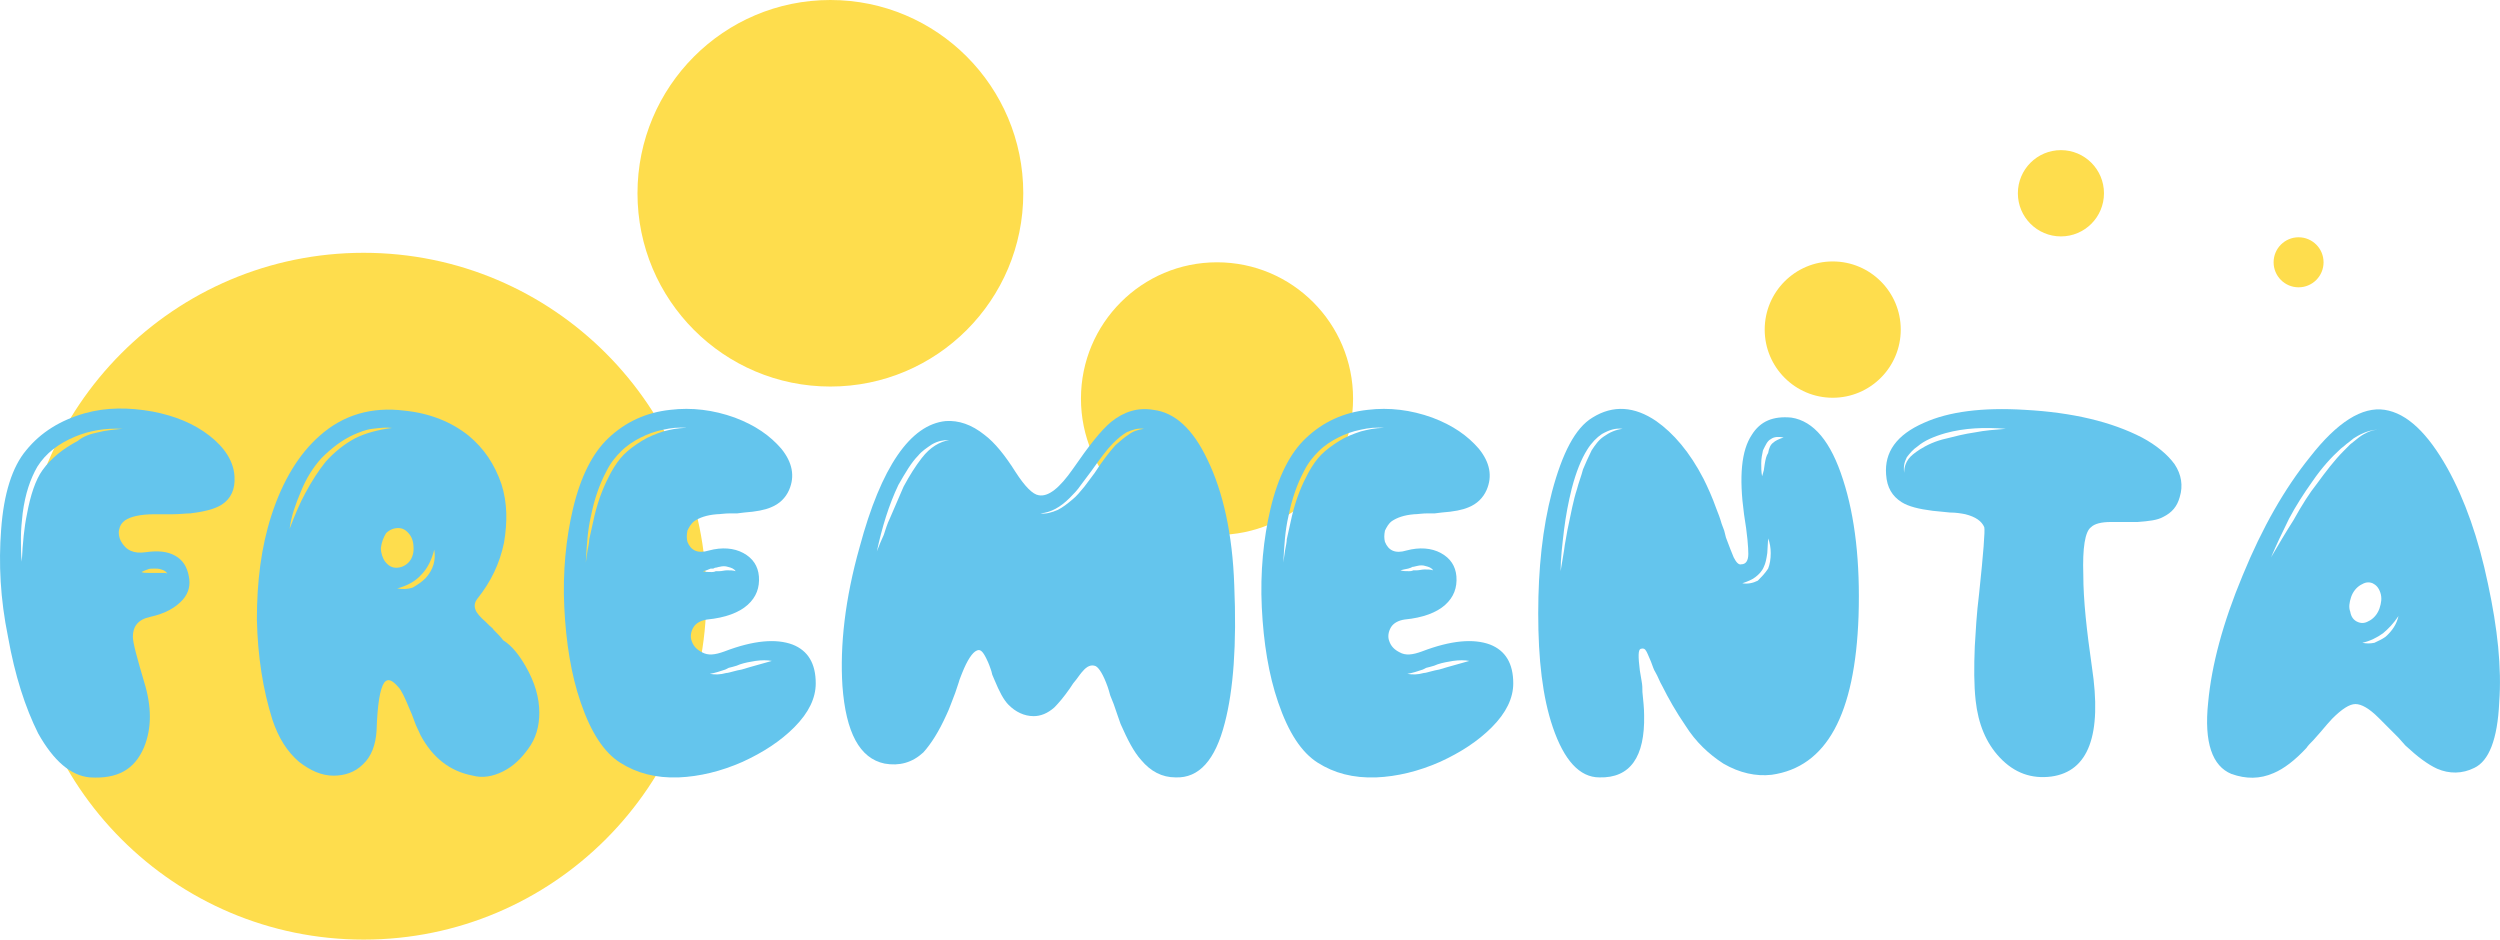 <svg width="149" height="56" viewBox="0 0 149 56" fill="none" xmlns="http://www.w3.org/2000/svg">
<g clip-path="url(#clip0)">
<path d="M21.674 56C32.955 56 42.1 46.837 42.1 35.533C42.1 24.23 32.955 15.067 21.674 15.067C10.392 15.067 1.247 24.23 1.247 35.533C1.247 46.837 10.392 56 21.674 56Z" fill="#FEDD4D"/>
<path d="M49.49 23.038C55.84 23.038 60.987 17.881 60.987 11.519C60.987 5.157 55.84 0 49.49 0C43.141 0 37.994 5.157 37.994 11.519C37.994 17.881 43.141 23.038 49.49 23.038Z" fill="#FEDD4D"/>
<path d="M72.534 31.883C77.013 31.883 80.643 28.245 80.643 23.758C80.643 19.27 77.013 15.633 72.534 15.633C68.056 15.633 64.425 19.27 64.425 23.758C64.425 28.245 68.056 31.883 72.534 31.883Z" fill="#FEDD4D"/>
<path d="M109.23 23.706C111.47 23.706 113.285 21.888 113.285 19.644C113.285 17.4 111.47 15.582 109.23 15.582C106.991 15.582 105.176 17.4 105.176 19.644C105.176 21.888 106.991 23.706 109.23 23.706Z" fill="#FEDD4D"/>
<path d="M122.831 14.09C124.248 14.09 125.397 12.939 125.397 11.519C125.397 10.099 124.248 8.948 122.831 8.948C121.414 8.948 120.265 10.099 120.265 11.519C120.265 12.939 121.414 14.09 122.831 14.09Z" fill="#FEDD4D"/>
<path d="M136.996 17.124C137.818 17.124 138.484 16.456 138.484 15.633C138.484 14.809 137.818 14.142 136.996 14.142C136.174 14.142 135.507 14.809 135.507 15.633C135.507 16.456 136.174 17.124 136.996 17.124Z" fill="#FEDD4D"/>
<path d="M7.457 31.009C7.252 31.163 7.149 31.317 7.098 31.574C7.047 31.78 7.098 32.037 7.201 32.243C7.509 32.808 7.97 33.014 8.689 32.911C9.407 32.808 9.972 32.86 10.434 33.117C10.896 33.374 11.152 33.785 11.255 34.351C11.358 34.865 11.255 35.328 10.896 35.739C10.485 36.202 9.869 36.562 8.946 36.768C8.227 36.922 7.919 37.334 7.919 37.951C7.919 38.311 8.176 39.236 8.586 40.625C9.048 42.116 9.048 43.402 8.586 44.533C8.022 45.87 6.995 46.436 5.353 46.333C4.224 46.23 3.197 45.356 2.274 43.71C1.504 42.167 0.888 40.265 0.477 37.951C0.015 35.688 -0.087 33.58 0.067 31.574C0.221 29.415 0.734 27.82 1.555 26.843C2.428 25.763 3.608 25.044 5.045 24.632C6.328 24.272 7.662 24.272 9.1 24.529C10.434 24.786 11.563 25.249 12.487 25.969C13.411 26.689 13.924 27.512 13.975 28.386C14.027 29.157 13.77 29.723 13.205 30.083C12.795 30.34 12.179 30.494 11.358 30.597C11.101 30.597 10.691 30.649 10.28 30.649H9.715C9.51 30.649 9.356 30.649 9.202 30.649C8.33 30.649 7.765 30.803 7.457 31.009ZM5.866 25.763C6.225 25.661 6.739 25.609 7.303 25.558C6.277 25.506 5.353 25.661 4.48 26.02C3.505 26.432 2.736 26.998 2.222 27.82C1.812 28.54 1.504 29.415 1.35 30.597C1.298 31.06 1.247 31.574 1.247 32.037C1.247 32.603 1.247 33.066 1.298 33.477C1.35 32.346 1.452 31.369 1.606 30.649C1.812 29.517 2.12 28.592 2.53 28.026C3.043 27.306 3.762 26.741 4.634 26.278C4.942 26.02 5.353 25.866 5.866 25.763ZM8.792 33.94C8.638 33.991 8.535 34.043 8.432 34.094C8.535 34.145 8.689 34.145 8.843 34.145C8.946 34.145 9.1 34.145 9.202 34.145H9.407H9.613H9.767C9.818 34.145 9.921 34.145 9.972 34.197C9.921 34.094 9.818 33.991 9.613 33.94C9.459 33.888 9.356 33.888 9.202 33.888C9.048 33.888 8.894 33.888 8.792 33.94Z" fill="#64C5ED"/>
<path d="M31.322 39.699C31.887 40.676 32.143 41.602 32.143 42.476C32.143 43.299 31.938 44.019 31.476 44.636C31.066 45.202 30.604 45.664 29.988 45.973C29.372 46.282 28.756 46.384 28.192 46.23C26.806 45.973 25.779 45.15 25.061 43.813C24.958 43.556 24.804 43.299 24.702 42.99L24.548 42.579L24.394 42.219C24.137 41.602 23.932 41.139 23.727 40.934C23.367 40.522 23.111 40.419 22.905 40.676C22.649 41.036 22.495 41.962 22.443 43.556C22.392 44.379 22.136 45.099 21.622 45.562C21.16 46.025 20.544 46.23 19.877 46.23C19.159 46.23 18.492 45.922 17.824 45.407C17.106 44.79 16.593 43.968 16.233 42.888C15.669 41.088 15.361 39.134 15.31 36.922C15.31 34.66 15.566 32.603 16.182 30.7C16.849 28.643 17.824 27.049 19.056 25.969C20.442 24.735 22.136 24.221 24.137 24.478C25.625 24.632 26.909 25.147 27.935 25.969C28.859 26.741 29.475 27.666 29.885 28.849C30.244 29.98 30.244 31.112 30.039 32.346C29.783 33.58 29.269 34.66 28.448 35.688C28.294 35.894 28.243 36.1 28.346 36.357C28.397 36.511 28.602 36.768 28.961 37.077L29.064 37.18L29.167 37.282C29.269 37.385 29.372 37.437 29.423 37.54C29.629 37.745 29.834 37.951 29.988 38.157C30.552 38.517 30.963 39.082 31.322 39.699ZM21.16 26.124C21.776 25.815 22.546 25.609 23.367 25.507C23.008 25.455 22.649 25.507 22.187 25.558C21.776 25.609 21.417 25.764 21.058 25.918C20.39 26.227 19.775 26.689 19.159 27.306C18.645 27.872 18.235 28.541 17.927 29.312C17.619 30.032 17.363 30.752 17.26 31.523C17.568 30.7 17.876 29.98 18.184 29.415C18.594 28.643 19.005 28.026 19.415 27.512C19.929 26.946 20.493 26.484 21.16 26.124ZM22.7 32.654C22.7 32.963 22.803 33.272 22.957 33.477C23.162 33.734 23.367 33.837 23.624 33.837C23.881 33.837 24.137 33.734 24.342 33.529C24.548 33.323 24.65 33.014 24.65 32.706C24.65 32.397 24.599 32.089 24.394 31.832C24.188 31.575 23.983 31.472 23.727 31.472C23.47 31.472 23.213 31.575 23.008 31.78C22.854 32.037 22.751 32.294 22.7 32.654ZM25.369 34.454C25.831 33.94 25.985 33.374 25.882 32.757C25.728 33.374 25.471 33.889 25.112 34.248C24.753 34.66 24.24 34.917 23.675 35.071C23.983 35.123 24.291 35.123 24.599 35.02C24.856 34.866 25.112 34.711 25.369 34.454Z" fill="#64C5ED"/>
<path d="M43.178 38.825C44.923 38.157 46.257 38.054 47.232 38.414C48.156 38.774 48.618 39.545 48.618 40.728C48.618 41.602 48.207 42.476 47.335 43.35C46.514 44.173 45.487 44.842 44.255 45.407C42.972 45.973 41.689 46.281 40.458 46.333C39.072 46.384 37.943 46.076 36.968 45.459C35.992 44.842 35.223 43.659 34.607 41.859C34.042 40.214 33.734 38.311 33.632 36.202C33.529 34.094 33.734 32.089 34.145 30.34C34.607 28.386 35.325 26.998 36.249 26.123C37.276 25.146 38.507 24.581 39.944 24.427C41.227 24.272 42.511 24.427 43.794 24.889C45.025 25.352 45.898 25.969 46.565 26.741C47.232 27.563 47.386 28.386 47.027 29.209C46.822 29.672 46.462 30.032 45.949 30.237C45.59 30.392 45.077 30.494 44.358 30.546L43.947 30.597H43.537C43.178 30.597 42.921 30.649 42.716 30.649C42.1 30.7 41.689 30.854 41.381 31.06C41.176 31.214 41.073 31.42 40.971 31.626C40.919 31.883 40.919 32.089 40.971 32.294C41.176 32.809 41.587 33.014 42.254 32.809C43.024 32.603 43.742 32.654 44.307 32.963C44.871 33.271 45.179 33.734 45.231 34.351C45.282 35.02 45.077 35.585 44.563 36.048C44.05 36.511 43.229 36.819 42.151 36.922C41.792 36.974 41.484 37.128 41.33 37.385C41.176 37.642 41.125 37.951 41.227 38.208C41.33 38.517 41.535 38.722 41.843 38.877C42.203 39.082 42.613 39.031 43.178 38.825ZM39.534 25.712C39.944 25.609 40.355 25.506 40.919 25.506C40.458 25.455 39.996 25.506 39.534 25.609C39.02 25.712 38.61 25.866 38.199 26.072C37.789 26.278 37.378 26.535 37.019 26.895C36.711 27.203 36.403 27.563 36.146 28.078C35.736 28.849 35.428 29.723 35.223 30.752C35.017 31.626 34.966 32.551 34.915 33.528L35.017 32.809C35.069 32.551 35.12 32.294 35.12 32.14C35.223 31.677 35.325 31.214 35.428 30.752C35.684 29.672 36.044 28.849 36.403 28.18C36.66 27.718 36.916 27.358 37.173 27.101C37.481 26.792 37.84 26.535 38.251 26.278C38.661 26.021 39.072 25.866 39.534 25.712ZM42.356 33.888L42.1 33.991L41.895 34.043C42.048 34.094 42.203 34.094 42.408 34.094C42.459 34.094 42.562 34.094 42.664 34.043H42.767H42.87C43.024 34.043 43.178 33.991 43.332 33.991C43.537 33.991 43.691 33.991 43.845 34.043C43.742 33.888 43.588 33.837 43.383 33.785C43.229 33.734 43.075 33.734 42.87 33.785C42.818 33.785 42.716 33.837 42.613 33.837L42.511 33.888H42.356ZM44.204 39.905C44.871 39.699 45.487 39.545 46 39.391C45.744 39.339 45.385 39.339 45.025 39.391C44.717 39.442 44.409 39.493 44.102 39.596C43.999 39.648 43.845 39.699 43.639 39.751L43.434 39.802L43.229 39.905C42.921 40.008 42.613 40.111 42.305 40.162C42.613 40.214 42.921 40.214 43.28 40.111C43.383 40.111 43.537 40.059 43.742 40.008L43.947 39.956L44.204 39.905Z" fill="#64C5ED"/>
<path d="M73.561 34.865C73.715 38.414 73.509 41.139 72.996 43.093C72.432 45.304 71.457 46.384 70.071 46.333C69.25 46.333 68.582 45.973 68.018 45.304C67.556 44.79 67.197 44.07 66.786 43.145C66.683 42.836 66.529 42.425 66.376 41.962L66.273 41.705L66.17 41.448C66.119 41.242 66.068 41.088 66.016 40.933C65.76 40.214 65.503 39.802 65.298 39.699C65.041 39.596 64.785 39.699 64.528 40.008C64.425 40.111 64.323 40.265 64.169 40.471L63.963 40.728L63.758 41.036C63.399 41.55 63.091 41.91 62.834 42.168C62.424 42.528 62.013 42.682 61.603 42.682C61.038 42.682 60.525 42.425 60.114 42.013C59.806 41.705 59.55 41.191 59.293 40.574L59.139 40.214L59.088 40.008L59.036 39.853C58.934 39.545 58.831 39.339 58.78 39.236C58.575 38.825 58.421 38.671 58.215 38.774C57.959 38.877 57.651 39.339 57.343 40.111C57.291 40.265 57.189 40.471 57.138 40.676L57.035 40.985L56.932 41.293C56.727 41.808 56.573 42.27 56.419 42.579C55.957 43.607 55.495 44.327 55.033 44.842C54.366 45.459 53.596 45.664 52.724 45.51C51.235 45.202 50.414 43.659 50.209 40.882C50.055 38.465 50.363 35.688 51.235 32.603C52.518 27.82 54.263 25.301 56.368 25.095C57.138 25.044 57.907 25.301 58.677 25.918C59.293 26.381 59.909 27.152 60.525 28.129C61.089 29.003 61.551 29.466 61.91 29.517C62.475 29.62 63.142 29.106 63.963 27.923C64.887 26.586 65.606 25.661 66.222 25.146C66.991 24.529 67.813 24.272 68.736 24.427C70.019 24.581 71.097 25.558 71.97 27.409C72.894 29.312 73.458 31.831 73.561 34.865ZM54.931 27.306C55.444 26.638 56.008 26.329 56.573 26.226C56.214 26.226 55.906 26.278 55.547 26.483C55.239 26.689 54.931 26.895 54.725 27.152C54.315 27.563 53.956 28.18 53.545 28.9C52.98 30.083 52.57 31.42 52.262 32.86L52.467 32.346L52.672 31.883C52.775 31.574 52.878 31.214 53.032 30.906C53.391 30.083 53.648 29.466 53.853 29.003C54.212 28.335 54.571 27.769 54.931 27.306ZM67.248 25.918C67.505 25.712 67.813 25.609 68.172 25.558C67.813 25.506 67.505 25.609 67.145 25.764C66.889 25.918 66.632 26.123 66.324 26.432C65.965 26.792 65.554 27.358 65.041 28.078L64.733 28.489L64.425 28.9C64.22 29.209 63.963 29.466 63.758 29.672C63.194 30.237 62.629 30.546 62.013 30.597C62.321 30.649 62.68 30.546 63.04 30.392C63.347 30.237 63.604 30.032 63.912 29.775C64.169 29.569 64.374 29.312 64.631 29.003L64.939 28.592L65.246 28.18C65.708 27.46 66.119 26.946 66.478 26.535C66.786 26.278 66.991 26.072 67.248 25.918Z" fill="#64C5ED"/>
<path d="M84.749 38.825C86.494 38.157 87.829 38.054 88.804 38.414C89.728 38.774 90.19 39.545 90.19 40.728C90.19 41.602 89.779 42.476 88.907 43.35C88.085 44.173 87.059 44.842 85.827 45.407C84.544 45.973 83.261 46.281 82.029 46.333C80.644 46.384 79.514 46.076 78.539 45.459C77.564 44.842 76.794 43.659 76.178 41.859C75.614 40.214 75.306 38.311 75.203 36.202C75.101 34.094 75.306 32.089 75.717 30.34C76.178 28.386 76.897 26.998 77.821 26.123C78.847 25.146 80.079 24.581 81.516 24.427C82.799 24.272 84.082 24.427 85.365 24.889C86.597 25.352 87.469 25.969 88.137 26.741C88.804 27.563 88.958 28.386 88.599 29.209C88.393 29.672 88.034 30.032 87.521 30.237C87.162 30.392 86.648 30.494 85.93 30.546L85.519 30.597H85.109C84.749 30.597 84.493 30.649 84.287 30.649C83.672 30.7 83.261 30.854 82.953 31.06C82.748 31.214 82.645 31.42 82.543 31.626C82.491 31.883 82.491 32.089 82.543 32.294C82.748 32.809 83.158 33.014 83.826 32.809C84.596 32.603 85.314 32.654 85.879 32.963C86.443 33.271 86.751 33.734 86.802 34.351C86.854 35.02 86.648 35.585 86.135 36.048C85.622 36.511 84.801 36.819 83.723 36.922C83.364 36.974 83.056 37.128 82.902 37.385C82.748 37.642 82.697 37.951 82.799 38.208C82.902 38.517 83.107 38.722 83.415 38.877C83.774 39.082 84.185 39.031 84.749 38.825ZM81.106 25.712C81.516 25.609 81.927 25.506 82.491 25.506C82.029 25.455 81.567 25.506 81.106 25.609C80.592 25.712 80.182 25.866 79.771 26.072C79.361 26.278 78.95 26.535 78.591 26.895C78.283 27.203 77.975 27.563 77.718 28.078C77.308 28.849 77 29.723 76.794 30.752C76.589 31.626 76.538 32.551 76.487 33.528L76.589 32.809C76.64 32.551 76.692 32.294 76.692 32.14C76.794 31.677 76.897 31.214 77 30.752C77.256 29.672 77.616 28.849 77.975 28.18C78.231 27.718 78.488 27.358 78.745 27.101C79.053 26.792 79.412 26.535 79.822 26.278C80.233 26.021 80.644 25.866 81.106 25.712ZM83.928 33.888L83.672 33.94L83.466 33.991C83.62 34.043 83.774 34.043 83.98 34.043C84.031 34.043 84.134 34.043 84.236 33.991H84.339H84.442C84.596 33.991 84.749 33.94 84.903 33.94C85.109 33.94 85.263 33.94 85.417 33.991C85.314 33.837 85.16 33.785 84.955 33.734C84.801 33.683 84.647 33.683 84.442 33.734C84.39 33.734 84.287 33.785 84.185 33.785L84.082 33.837L83.928 33.888ZM85.776 39.905C86.443 39.699 87.059 39.545 87.572 39.391C87.316 39.339 86.956 39.339 86.597 39.391C86.289 39.442 85.981 39.493 85.673 39.596C85.571 39.648 85.417 39.699 85.211 39.751L85.006 39.802L84.801 39.905C84.493 40.008 84.185 40.111 83.877 40.162C84.185 40.214 84.493 40.214 84.852 40.111C84.955 40.111 85.109 40.059 85.314 40.008L85.519 39.956L85.776 39.905Z" fill="#64C5ED"/>
<path d="M106.767 24.889C108.101 25.095 109.127 26.329 109.846 28.592C110.564 30.803 110.872 33.528 110.77 36.717C110.564 42.579 108.871 45.716 105.586 46.178C104.662 46.281 103.687 46.076 102.712 45.51C101.84 44.944 101.07 44.224 100.454 43.247C99.889 42.425 99.427 41.602 99.068 40.882C98.914 40.625 98.812 40.316 98.658 40.059C98.555 39.905 98.504 39.699 98.401 39.442C98.247 39.082 98.144 38.825 98.093 38.774C98.042 38.671 97.939 38.619 97.785 38.671C97.631 38.722 97.631 39.133 97.734 39.956L97.785 40.265L97.837 40.573C97.888 40.831 97.888 41.036 97.888 41.242C97.939 41.756 97.99 42.219 97.99 42.63C98.042 45.099 97.169 46.384 95.322 46.333C94.141 46.333 93.217 45.304 92.55 43.35C91.934 41.55 91.678 39.288 91.678 36.562C91.678 33.888 91.934 31.471 92.499 29.312C93.115 26.998 93.885 25.506 94.911 24.889C96.143 24.118 97.426 24.221 98.709 25.095C99.735 25.815 100.711 26.946 101.532 28.54C101.788 29.055 102.045 29.62 102.302 30.34C102.404 30.597 102.507 30.854 102.609 31.214L102.763 31.626L102.815 31.831L102.866 32.037C103.071 32.603 103.225 32.963 103.328 33.22C103.482 33.528 103.636 33.683 103.79 33.631C104.046 33.631 104.2 33.425 104.2 33.014C104.2 32.654 104.149 31.883 103.944 30.649C103.636 28.386 103.79 26.843 104.406 25.918C104.919 25.095 105.689 24.786 106.767 24.889ZM95.578 26.021C95.938 25.764 96.297 25.609 96.707 25.558C96.297 25.506 95.938 25.609 95.476 25.866C95.168 26.072 94.86 26.381 94.603 26.792C94.244 27.358 93.936 28.129 93.679 29.106C93.474 29.929 93.32 30.752 93.217 31.574C93.115 32.449 93.012 33.271 93.012 34.043L93.217 32.809C93.269 32.346 93.371 31.934 93.423 31.574C93.628 30.597 93.782 29.774 93.987 29.157C94.09 28.746 94.244 28.386 94.347 27.975C94.501 27.615 94.654 27.255 94.86 26.843C95.065 26.535 95.27 26.226 95.578 26.021ZM105.381 33.888C105.484 33.631 105.535 33.323 105.535 32.963C105.535 32.654 105.484 32.346 105.381 32.089L105.33 32.963C105.278 33.323 105.227 33.58 105.124 33.785C105.022 34.043 104.816 34.248 104.611 34.403C104.406 34.557 104.149 34.66 103.841 34.763C104.149 34.814 104.457 34.763 104.765 34.608C104.97 34.403 105.176 34.197 105.381 33.888ZM105.689 26.381C105.791 26.278 105.997 26.175 106.305 26.072C105.997 26.021 105.74 26.021 105.535 26.175C105.33 26.278 105.227 26.535 105.073 26.843C105.022 27.101 104.97 27.306 104.97 27.615C104.97 27.872 104.97 28.129 105.022 28.386L105.124 28.026L105.176 27.666C105.227 27.358 105.278 27.152 105.381 26.998C105.432 26.689 105.535 26.483 105.689 26.381Z" fill="#64C5ED"/>
<path d="M120.675 24.426C123.549 24.581 125.858 25.146 127.655 26.072C128.527 26.535 129.194 27.1 129.605 27.666C130.016 28.283 130.118 28.951 129.913 29.62C129.759 30.186 129.451 30.546 128.938 30.803C128.579 31.008 128.065 31.06 127.398 31.111H126.988H126.577C126.218 31.111 125.961 31.111 125.807 31.111C125.243 31.111 124.832 31.214 124.627 31.42C124.267 31.677 124.114 32.654 124.165 34.248C124.165 35.791 124.37 37.591 124.678 39.75C125.294 43.813 124.473 45.973 122.266 46.281C121.085 46.435 120.059 46.075 119.187 45.15C118.365 44.276 117.903 43.144 117.749 41.756C117.647 40.83 117.647 39.75 117.698 38.516C117.75 37.642 117.801 36.614 117.955 35.379C118.211 32.962 118.314 31.625 118.263 31.42C118.109 31.06 117.749 30.803 117.134 30.648C116.877 30.597 116.569 30.546 116.21 30.546L115.697 30.494L115.183 30.443C114.362 30.34 113.746 30.186 113.336 29.928C112.771 29.569 112.463 29.054 112.412 28.283C112.309 26.946 113.028 25.918 114.67 25.198C116.158 24.529 118.16 24.272 120.675 24.426ZM117.749 25.763C118.263 25.66 118.879 25.609 119.546 25.558C118.263 25.455 117.082 25.506 115.953 25.815C115.235 26.02 114.67 26.277 114.311 26.586C114.003 26.792 113.798 27.049 113.644 27.255C113.49 27.563 113.438 27.82 113.49 28.18C113.49 27.82 113.592 27.563 113.746 27.357C113.9 27.152 114.106 26.997 114.414 26.792C114.824 26.535 115.337 26.277 116.056 26.123C116.466 26.02 117.031 25.866 117.749 25.763Z" fill="#64C5ED"/>
<path d="M142.128 24.426C143.462 24.632 144.694 25.815 145.875 27.923C146.901 29.774 147.722 32.089 148.287 34.814C148.851 37.437 149.108 39.802 148.954 41.859C148.851 44.07 148.338 45.356 147.466 45.767C146.747 46.127 145.977 46.127 145.259 45.819C144.694 45.561 144.078 45.099 143.36 44.43L142.949 43.967L142.539 43.556C142.179 43.196 141.923 42.939 141.769 42.785C141.204 42.219 140.742 41.962 140.383 41.962C140.024 41.962 139.562 42.27 138.997 42.836C138.843 42.99 138.587 43.299 138.279 43.659L137.868 44.122C137.714 44.276 137.56 44.43 137.458 44.584C136.79 45.304 136.123 45.819 135.507 46.076C134.686 46.436 133.865 46.436 132.993 46.127C131.863 45.664 131.35 44.276 131.607 41.859C131.812 39.648 132.479 37.128 133.66 34.3C134.84 31.42 136.175 29.106 137.663 27.255C139.305 25.146 140.794 24.221 142.128 24.426ZM138.074 28.849C138.638 28.078 139.151 27.409 139.665 26.895L139.87 26.689C139.972 26.586 140.024 26.535 140.075 26.483L140.332 26.278L140.588 26.072C140.999 25.764 141.41 25.609 141.769 25.609C141.41 25.609 140.999 25.712 140.537 25.969L140.28 26.123L140.024 26.329C139.972 26.381 139.87 26.432 139.767 26.535L139.511 26.741C138.946 27.255 138.381 27.872 137.817 28.695C137.304 29.415 136.842 30.134 136.431 30.906C136.021 31.729 135.661 32.5 135.353 33.22L136.021 32.089C136.277 31.677 136.483 31.317 136.688 31.009C137.201 30.083 137.663 29.363 138.074 28.849ZM140.537 37.077C140.794 37.179 140.999 37.128 141.256 36.974C141.512 36.819 141.717 36.562 141.82 36.254C141.923 35.945 141.974 35.637 141.871 35.328C141.769 35.02 141.615 34.865 141.41 34.763C141.153 34.66 140.948 34.711 140.691 34.865C140.434 35.02 140.229 35.277 140.126 35.585C140.024 35.894 139.972 36.202 140.075 36.459C140.126 36.768 140.28 36.974 140.537 37.077ZM142.179 37.951C142.59 37.591 142.847 37.179 142.949 36.717C142.641 37.179 142.333 37.488 142.025 37.745C141.666 38.002 141.256 38.208 140.794 38.311C141.05 38.362 141.256 38.362 141.512 38.311C141.717 38.208 141.974 38.105 142.179 37.951Z" fill="#64C5ED"/>
</g>
<defs>
<clipPath id="clip0">
<path d="M0 0H149V56H0V0Z" fill="white"/>
</clipPath>
</defs>
</svg>
